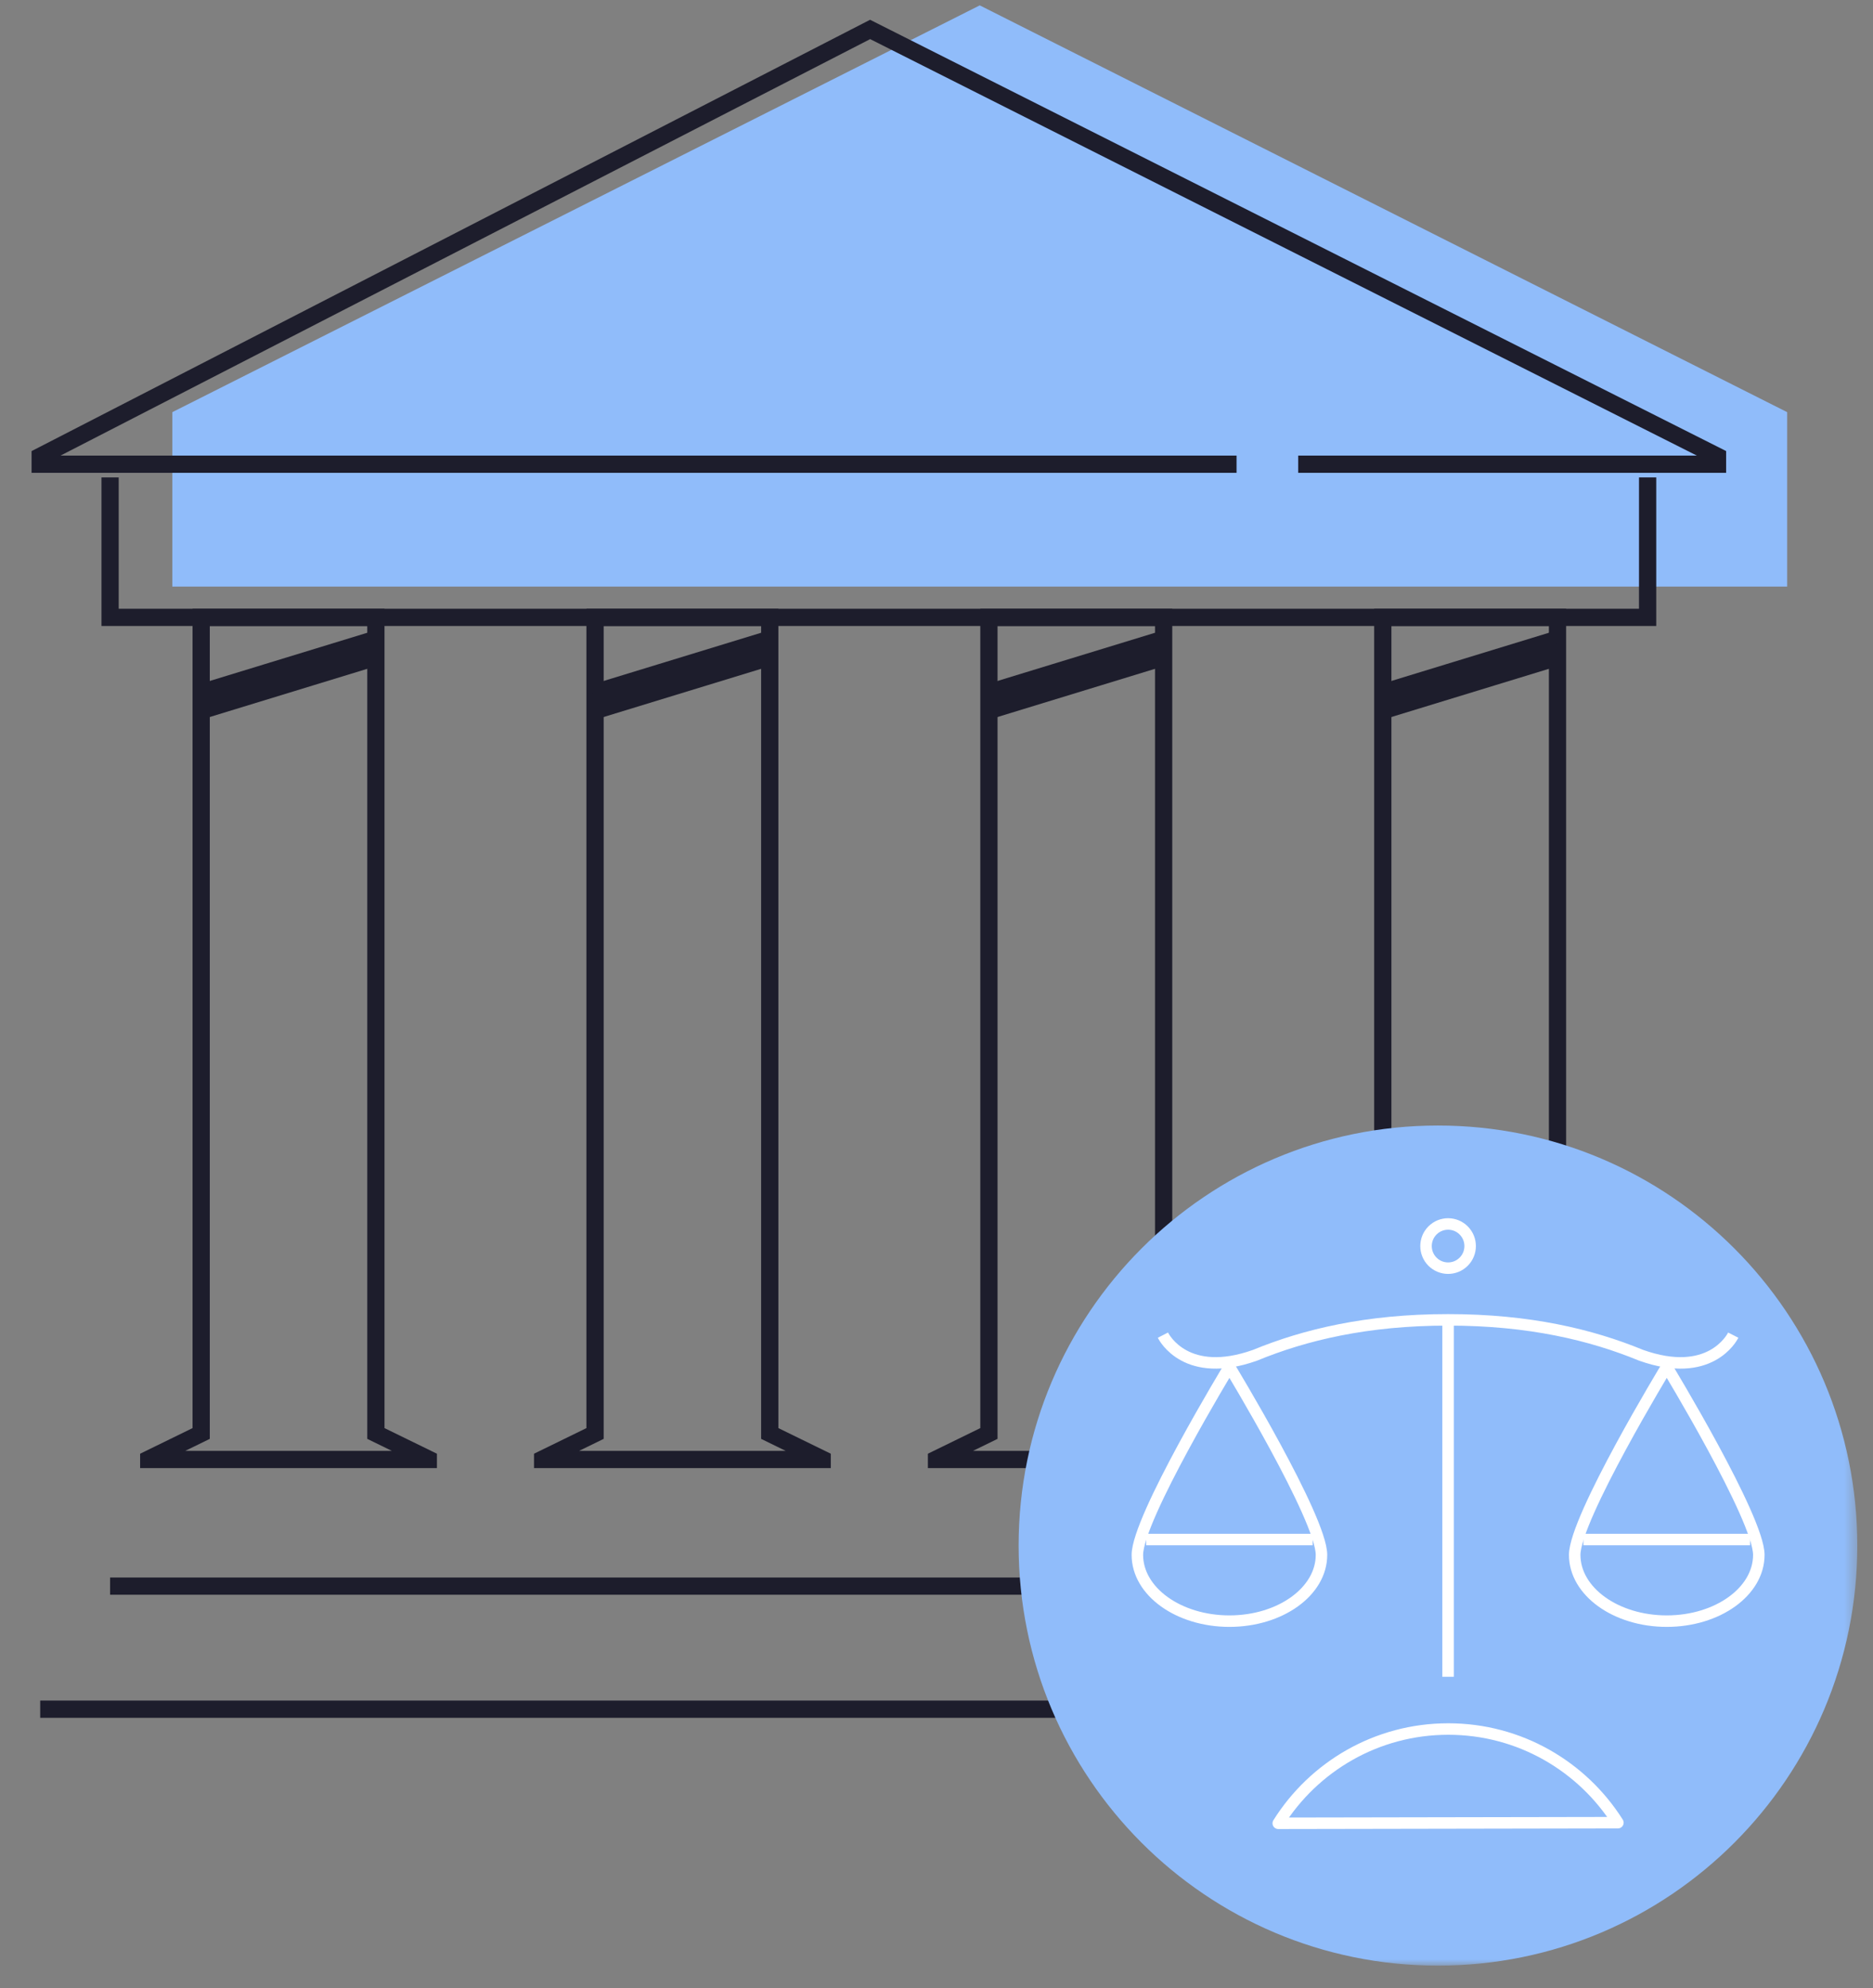 <?xml version="1.0" encoding="UTF-8"?> <svg xmlns="http://www.w3.org/2000/svg" width="163" height="173" viewBox="0 0 163 173" fill="none"><rect x="0" y="0" width="163" height="173" fill="#808080" stroke="none"/><mask id="mask0_4296_31607" style="mask-type:luminance" maskUnits="userSpaceOnUse" x="1" y="0" width="161" height="172"><path d="M161.632 0H1.217V171.03H161.632V0Z" fill="white"></path></mask><g mask="url(#mask0_4296_31607)"><path d="M14.998 35.861L85.264 0.467L155.529 35.861V51.04H14.998V35.861Z" fill="#90BCFA"></path><path d="M17.507 53.719V124.727L12.945 126.956V126.991H37.274V126.956L32.712 124.727V53.719H17.507Z" stroke="#1D1D2C" stroke-width="1.5" stroke-miterlimit="10"></path><path d="M17.507 61.048L32.712 56.395" stroke="#1D1D2C" stroke-width="3" stroke-miterlimit="10"></path><path d="M120.339 53.719V124.727L115.777 126.956V126.991H140.106V126.956L135.544 124.727V53.719H120.339Z" stroke="#1D1D2C" stroke-width="1.5" stroke-miterlimit="10"></path><path d="M120.339 61.048L135.544 56.395" stroke="#1D1D2C" stroke-width="3" stroke-miterlimit="10"></path><path d="M86.062 53.719V124.727L81.5 126.956V126.991H105.828V126.956L101.267 124.727V53.719H86.062Z" stroke="#1D1D2C" stroke-width="1.5" stroke-miterlimit="10"></path><path d="M86.061 61.048L101.267 56.395" stroke="#1D1D2C" stroke-width="3" stroke-miterlimit="10"></path><path d="M51.784 53.719V124.727L47.223 126.956V126.991H71.551V126.956L66.989 124.727V53.719H51.784Z" stroke="#1D1D2C" stroke-width="1.5" stroke-miterlimit="10"></path><path d="M51.784 61.048L66.989 56.395" stroke="#1D1D2C" stroke-width="3" stroke-miterlimit="10"></path><path d="M3.498 148.717H149.468" stroke="#1D1D2C" stroke-width="1.5" stroke-miterlimit="10"></path><path d="M9.58 138.008H143.386" stroke="#1D1D2C" stroke-width="1.5" stroke-miterlimit="10"></path><path d="M143.386 41.54V53.718H9.58V41.54" stroke="#1D1D2C" stroke-width="1.5" stroke-miterlimit="10"></path><path d="M112.976 40.39H149.468V39.708L75.723 2.562L3.498 39.708V40.39H107.612" stroke="#1D1D2C" stroke-width="1.5" stroke-miterlimit="10"></path><path d="M125.14 171.03C145.294 171.03 161.633 154.666 161.633 134.481C161.633 114.295 145.294 97.932 125.14 97.932C104.986 97.932 88.647 114.295 88.647 134.481C88.647 154.666 104.986 171.03 125.14 171.03Z" fill="#90BCFA"></path><path d="M126.021 145.894V114.843" stroke="white" stroke-linejoin="round"></path><path d="M153.063 135.29C153.063 138.475 149.476 141.055 145.051 141.055C140.627 141.055 137.04 138.474 137.04 135.29C137.04 132.107 145.051 118.917 145.051 118.917C145.051 118.917 153.063 132.107 153.063 135.29Z" stroke="white" stroke-linejoin="round"></path><path d="M137.797 133.954H152.298" stroke="white" stroke-linejoin="round"></path><path d="M115.003 135.29C115.003 138.475 111.417 141.055 106.992 141.055C102.566 141.055 98.981 138.474 98.981 135.29C98.981 132.107 106.992 118.917 106.992 118.917C106.992 118.917 115.003 132.107 115.003 135.29Z" stroke="white" stroke-linejoin="round"></path><path d="M99.746 133.954H114.238" stroke="white" stroke-linejoin="round"></path><path d="M126.038 150.442C119.802 150.442 114.33 153.717 111.242 158.644L140.8 158.591C137.706 153.694 132.25 150.442 126.038 150.442Z" stroke="white" stroke-linejoin="round"></path><path d="M101.203 116.172C101.327 116.413 103.258 120.048 109.227 117.92C113.558 116.139 118.951 114.84 125.992 114.84H126.05C133.091 114.84 138.483 116.139 142.814 117.92C148.789 120.05 150.719 116.406 150.839 116.171" stroke="white" stroke-linejoin="round"></path><path d="M127.379 107.06C128.129 107.811 128.129 109.029 127.379 109.78C126.63 110.531 125.414 110.531 124.664 109.78C123.914 109.029 123.914 107.811 124.664 107.06C125.414 106.309 126.629 106.309 127.379 107.06Z" stroke="white" stroke-linejoin="round"></path></g></svg> 